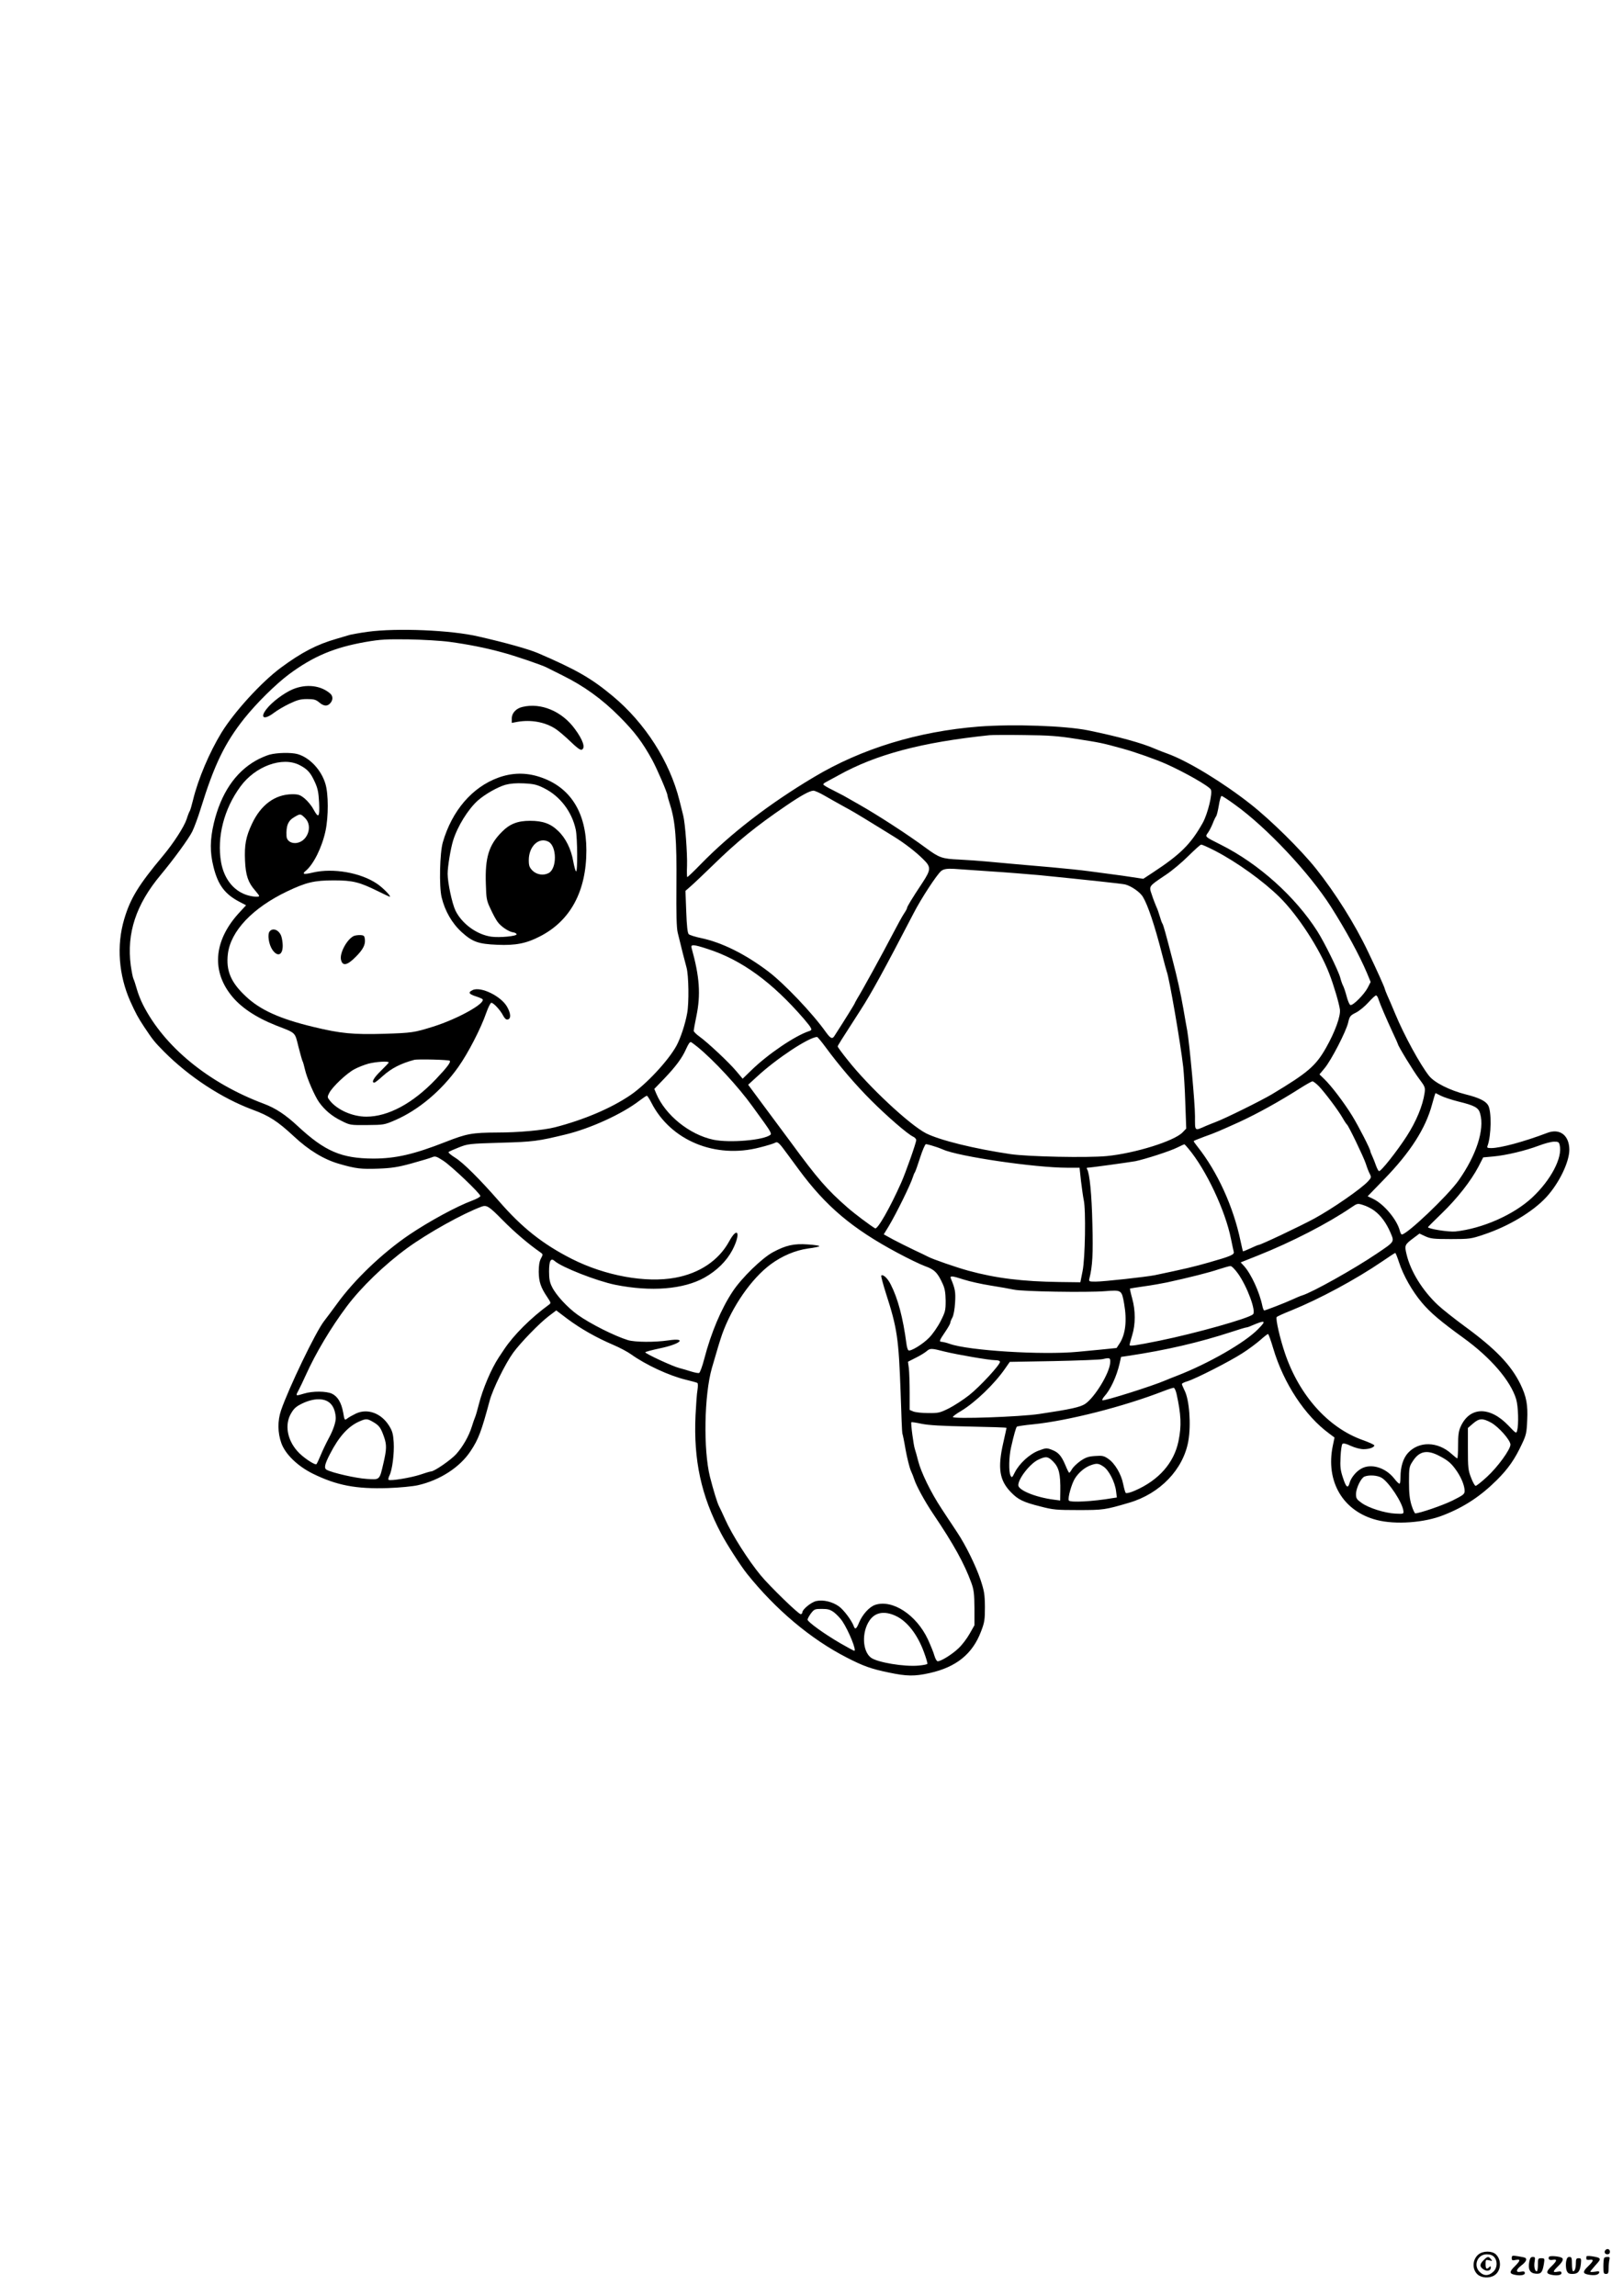 <?xml version="1.0" standalone="no"?>
<!DOCTYPE svg PUBLIC "-//W3C//DTD SVG 20010904//EN"
 "http://www.w3.org/TR/2001/REC-SVG-20010904/DTD/svg10.dtd">
<svg version="1.0" xmlns="http://www.w3.org/2000/svg"
 width="1240pt" height="1754pt" viewBox="0 0 1240 1754"
 preserveAspectRatio="xMidYMid meet">

<g transform="translate(0,1754) scale(0.1,-0.1)"
fill="#000000" stroke="none">
<path d="M2810 12714 c-58 -8 -118 -19 -135 -23 -16 -5 -64 -19 -105 -31 -150
-43 -267 -104 -425 -221 -148 -110 -353 -334 -452 -494 -93 -152 -179 -355
-218 -515 -10 -41 -21 -79 -25 -85 -4 -5 -15 -33 -24 -62 -19 -58 -99 -182
-179 -278 -190 -227 -251 -328 -298 -486 -60 -203 -42 -429 47 -629 41 -90 57
-121 106 -195 67 -101 80 -116 153 -190 191 -191 438 -353 673 -441 129 -47
193 -89 317 -204 113 -106 230 -177 345 -210 127 -37 171 -42 300 -37 101 4
150 11 255 40 72 20 142 41 156 47 23 10 33 8 85 -26 61 -39 284 -251 284
-270 0 -7 -28 -22 -62 -35 -119 -44 -329 -158 -483 -262 -203 -138 -418 -343
-550 -526 -33 -45 -78 -106 -100 -134 -64 -83 -269 -509 -328 -681 -27 -80
-26 -171 3 -251 31 -85 125 -175 240 -232 183 -90 331 -118 574 -110 89 3 192
13 230 22 167 38 320 137 401 260 61 91 83 151 146 385 24 90 121 286 180 367
58 79 201 226 271 279 l58 44 87 -66 c100 -74 217 -141 348 -197 50 -21 111
-54 136 -72 113 -81 292 -164 421 -195 43 -10 81 -21 86 -24 5 -3 5 -26 1 -53
-5 -26 -11 -113 -15 -193 -16 -343 43 -616 196 -905 43 -82 147 -243 196 -305
219 -274 487 -500 762 -641 128 -66 187 -87 322 -115 138 -29 197 -30 313 -4
202 45 327 145 392 317 27 70 30 89 30 188 -1 97 -5 121 -34 209 -35 104 -113
263 -175 356 -20 30 -41 62 -46 70 -6 8 -40 60 -76 115 -81 122 -157 278 -179
365 -9 36 -20 76 -25 90 -10 27 -33 200 -27 206 2 2 37 -3 78 -12 53 -11 155
-17 362 -21 158 -3 287 -7 287 -10 0 -2 -11 -54 -25 -115 -44 -193 -29 -286
58 -376 55 -57 93 -76 224 -109 99 -26 123 -28 293 -28 191 0 203 2 387 56
236 69 414 255 452 471 22 125 8 316 -29 387 -11 22 -20 44 -20 49 0 5 19 14
43 21 62 19 322 151 419 214 46 29 107 75 136 100 29 26 56 47 60 47 4 0 22
-50 40 -111 79 -266 242 -514 428 -650 l40 -30 -13 -62 c-57 -274 78 -502 336
-568 143 -37 364 -21 509 37 159 62 284 145 408 268 88 88 138 160 192 276 32
67 36 86 40 179 6 121 -6 183 -52 278 -72 146 -188 268 -426 442 -79 58 -171
131 -203 161 -119 111 -211 260 -241 390 -16 68 -15 72 59 127 l40 30 45 -21
c40 -18 63 -21 195 -21 143 0 155 2 250 34 190 63 375 174 478 285 98 106 177
269 177 364 -1 110 -73 165 -169 128 -176 -67 -357 -116 -428 -116 -29 0 -34
3 -28 17 29 78 32 266 4 311 -19 32 -70 57 -170 82 -123 31 -240 90 -281 142
-68 86 -190 309 -258 473 -23 55 -50 119 -61 142 -10 24 -19 46 -19 49 0 9
-62 147 -128 284 -100 211 -250 449 -398 635 -116 145 -344 370 -499 492 -208
164 -475 327 -630 384 -33 12 -78 29 -100 39 -100 44 -279 93 -512 141 -175
35 -569 49 -834 29 -467 -37 -898 -169 -1262 -387 -339 -202 -632 -428 -861
-662 -54 -56 -102 -101 -105 -101 -3 0 -4 39 -2 87 3 93 -14 324 -29 383 -5
19 -18 71 -29 116 -74 297 -263 592 -511 798 -165 137 -278 201 -570 327 -74
31 -244 79 -455 127 -209 49 -623 66 -845 36z m625 -77 c139 -19 273 -45 400
-80 92 -24 309 -98 342 -116 10 -5 64 -32 120 -60 166 -82 304 -182 438 -317
114 -115 172 -191 248 -329 37 -68 117 -253 117 -273 0 -5 9 -37 20 -71 40
-126 51 -267 48 -608 -2 -225 1 -333 10 -368 30 -124 53 -214 67 -265 17 -60
20 -272 5 -350 -15 -84 -50 -189 -81 -247 -62 -114 -233 -298 -355 -380 -146
-99 -353 -187 -574 -244 -90 -23 -278 -40 -440 -40 -193 -1 -233 -8 -396 -72
-242 -95 -382 -127 -552 -127 -243 1 -369 55 -575 246 -94 88 -171 139 -262
173 -422 158 -761 436 -923 757 -17 33 -38 87 -47 120 -9 32 -20 66 -25 76 -5
9 -14 56 -21 104 -32 246 40 465 229 691 99 119 213 275 241 331 15 31 45 111
65 177 103 333 183 498 331 685 95 119 242 264 344 340 185 137 345 204 583
246 115 20 160 22 328 20 107 -2 249 -10 315 -19z m4787 -741 c186 -29 197
-31 353 -74 102 -28 253 -82 335 -118 145 -65 327 -169 341 -195 15 -28 -24
-187 -62 -255 -91 -162 -169 -240 -384 -381 l-70 -46 -80 12 c-44 7 -114 17
-155 22 -41 5 -122 16 -180 24 -58 8 -186 21 -285 30 -201 17 -354 31 -495 44
-52 5 -148 12 -212 15 -130 6 -151 13 -253 88 -142 105 -371 253 -514 334 -53
30 -105 60 -116 66 -11 6 -50 26 -87 45 -38 18 -68 37 -68 41 0 4 9 12 19 17
11 6 53 29 94 51 288 161 638 254 1157 308 19 2 139 3 265 1 189 -2 260 -7
397 -29z m-1922 -434 c36 -21 104 -59 151 -85 47 -25 115 -65 150 -87 35 -22
89 -55 119 -73 30 -19 80 -49 110 -68 77 -47 167 -116 222 -171 63 -61 62 -80
-5 -182 -81 -122 -117 -182 -117 -192 0 -5 -11 -25 -24 -44 -13 -19 -51 -89
-85 -154 -78 -150 -237 -439 -268 -488 -12 -21 -23 -40 -23 -43 0 -3 -77 -128
-154 -247 -17 -28 -30 -22 -67 29 -103 145 -318 370 -439 462 -177 134 -357
223 -517 256 -43 9 -84 22 -91 29 -9 9 -15 61 -19 172 l-6 159 39 34 c21 18
98 91 169 160 187 183 330 299 559 455 117 80 183 116 211 116 11 0 49 -17 85
-38z m3134 -68 c243 -174 571 -523 735 -781 116 -183 216 -367 275 -506 l28
-68 -23 -45 c-27 -51 -113 -138 -132 -131 -7 2 -20 33 -29 68 -9 35 -22 71
-27 80 -5 9 -15 36 -21 60 -14 53 -122 272 -175 355 -169 265 -448 516 -737
661 -125 63 -122 60 -99 92 11 15 27 47 37 72 9 24 21 48 25 53 5 5 14 42 21
83 6 40 16 73 21 73 5 0 51 -29 101 -66z m-147 -355 c165 -86 364 -229 489
-352 141 -139 308 -397 380 -585 34 -87 75 -227 81 -273 7 -50 -37 -171 -106
-293 -79 -139 -139 -190 -412 -354 -84 -50 -357 -185 -429 -212 -19 -7 -53
-21 -75 -30 -91 -40 -85 -45 -85 74 0 99 -41 545 -59 651 -5 28 -19 104 -30
170 -21 120 -46 233 -83 375 -50 193 -70 266 -77 275 -4 5 -13 30 -20 55 -7
25 -19 59 -27 75 -7 17 -23 56 -33 88 -24 70 -28 64 104 153 49 32 127 98 174
145 48 47 91 87 98 87 7 1 56 -21 110 -49z m-1722 -155 c127 -8 295 -22 375
-29 379 -38 630 -65 656 -71 47 -12 114 -58 136 -95 38 -63 90 -217 148 -444
15 -60 31 -117 34 -126 19 -47 104 -538 126 -729 5 -47 13 -172 16 -278 l7
-193 -28 -29 c-63 -66 -363 -160 -580 -181 -147 -14 -597 -5 -735 15 -277 41
-540 106 -645 159 -126 65 -438 356 -598 559 -43 53 -77 100 -77 104 0 7 23
43 175 279 81 125 183 311 403 735 58 114 180 300 213 327 19 15 46 19 99 16
25 -2 149 -10 275 -19z m-2158 -593 c260 -84 492 -253 735 -534 62 -73 68 -85
41 -93 -108 -35 -316 -176 -443 -300 l-66 -64 -48 57 c-55 66 -217 218 -282
265 -24 17 -44 37 -44 44 0 6 9 56 20 109 35 168 25 304 -36 523 -9 30 13 29
123 -7z m5126 -387 c12 -37 59 -146 108 -252 22 -46 39 -85 39 -87 0 -13 120
-210 162 -265 46 -61 48 -67 42 -110 -14 -96 -63 -215 -137 -330 -75 -116
-197 -270 -211 -266 -5 1 -15 20 -23 42 -7 21 -20 53 -28 71 -8 17 -15 34 -15
38 0 16 -88 188 -138 270 -62 101 -162 233 -216 284 l-35 34 39 47 c51 61 164
280 180 348 11 49 16 55 60 77 26 13 69 49 96 79 27 30 53 54 58 52 6 -1 14
-15 19 -32z m-4227 -361 c106 -144 228 -287 349 -408 121 -121 280 -259 322
-278 13 -6 23 -17 23 -26 0 -21 -81 -250 -115 -326 -85 -191 -181 -359 -199
-348 -35 20 -159 113 -211 159 -156 136 -229 220 -434 500 -69 93 -170 229
-225 303 l-100 135 70 64 c145 134 390 297 456 301 4 1 33 -34 64 -76z m-977
0 c125 -102 311 -303 419 -453 18 -25 59 -82 92 -127 43 -60 56 -84 47 -91
-51 -42 -312 -64 -437 -38 -183 39 -367 188 -436 352 l-15 36 78 81 c86 90
134 155 163 220 19 42 29 57 38 57 3 0 26 -17 51 -37z m4747 -300 c45 -47 147
-182 182 -243 14 -25 29 -47 33 -50 12 -9 126 -245 144 -299 9 -29 23 -65 31
-79 12 -24 11 -29 -14 -56 -55 -59 -271 -208 -410 -284 -115 -62 -411 -202
-427 -202 -4 0 -33 -12 -62 -26 -30 -14 -56 -24 -57 -22 -1 2 -9 37 -18 78
-55 263 -176 528 -328 720 -17 21 -30 40 -30 43 0 3 35 17 78 33 85 30 117 44
272 114 140 65 303 155 460 255 47 30 90 54 97 55 7 0 29 -17 49 -37z m932
-73 c22 -11 81 -31 133 -44 127 -31 156 -47 168 -94 34 -121 -29 -316 -165
-509 -84 -118 -394 -413 -434 -413 -4 0 -11 12 -15 28 -21 84 -120 203 -202
243 l-44 21 128 132 c198 204 315 386 364 569 13 48 25 87 26 87 1 0 20 -9 41
-20z m-6032 -52 c147 -290 489 -432 829 -343 53 13 103 29 113 34 24 13 30 8
101 -89 35 -47 72 -98 84 -114 207 -281 408 -451 754 -636 80 -43 175 -89 211
-102 71 -25 96 -50 134 -134 17 -37 22 -68 23 -130 0 -75 -3 -86 -39 -157 -22
-43 -61 -99 -87 -125 -48 -50 -142 -107 -158 -97 -6 3 -13 27 -16 53 -26 197
-65 343 -119 449 -24 49 -60 82 -73 69 -3 -3 13 -63 35 -133 87 -269 98 -344
113 -762 5 -167 11 -307 13 -310 2 -3 14 -59 25 -125 12 -65 30 -137 40 -160
10 -22 22 -52 26 -66 16 -50 80 -168 144 -263 160 -237 239 -382 292 -527 20
-55 23 -85 24 -195 l0 -130 -37 -65 c-20 -36 -58 -86 -85 -111 -48 -46 -133
-99 -159 -99 -7 0 -18 19 -25 43 -6 23 -29 79 -50 125 -88 187 -270 306 -402
263 -45 -15 -97 -73 -123 -134 -20 -50 -31 -58 -41 -29 -16 44 -76 124 -113
151 -50 36 -121 53 -174 41 -39 -9 -106 -64 -106 -87 0 -7 -6 -13 -13 -13 -17
0 -236 213 -304 295 -96 116 -220 311 -273 430 -17 39 -38 82 -45 96 -14 25
-45 127 -71 229 -51 207 -44 623 15 830 43 149 61 208 79 260 76 211 224 424
370 532 88 65 188 107 286 121 47 6 86 14 86 18 0 4 -39 10 -87 13 -106 8
-169 -6 -269 -60 -84 -46 -238 -196 -306 -299 -87 -131 -165 -314 -217 -514
-15 -58 -33 -107 -40 -109 -6 -2 -33 3 -59 11 -26 9 -67 20 -92 27 -50 12
-260 110 -260 120 0 4 50 17 110 30 161 33 214 83 65 61 -103 -15 -252 -14
-307 2 -101 31 -289 125 -385 194 -77 55 -165 150 -195 212 -18 35 -23 63 -23
118 0 82 13 107 42 81 56 -49 322 -153 463 -182 274 -55 523 -35 683 55 93 52
168 126 212 209 67 128 43 191 -25 66 -79 -144 -225 -242 -410 -276 -227 -42
-536 15 -790 143 -223 113 -382 239 -558 442 -145 166 -274 295 -335 332 -32
20 -54 39 -50 43 4 4 40 20 78 35 68 27 78 29 320 36 252 7 285 12 500 64 188
46 429 156 560 257 28 21 53 38 57 38 4 0 20 -24 34 -52z m6940 -324 c24 -95
-66 -267 -209 -401 -141 -132 -381 -238 -588 -260 -51 -5 -209 20 -209 33 0 2
48 50 106 106 118 114 222 247 279 355 l37 72 77 7 c99 9 245 44 346 82 44 17
97 31 117 31 32 1 39 -3 44 -25z m-4780 -10 c27 -8 58 -20 69 -25 117 -53 703
-139 949 -139 l94 0 11 -102 c7 -57 16 -122 21 -145 17 -74 11 -446 -9 -543
l-17 -85 -160 2 c-284 4 -485 29 -694 86 -95 26 -273 88 -307 106 -10 5 -58
29 -108 52 -49 23 -122 60 -162 81 l-71 39 38 62 c59 99 167 318 185 377 4 14
11 30 15 35 4 6 22 56 40 113 18 56 38 102 44 102 7 0 35 -7 62 -16z m1942
-16 c136 -161 284 -475 327 -692 9 -45 19 -89 21 -98 6 -22 -22 -34 -191 -82
-112 -32 -179 -48 -413 -97 -66 -13 -390 -49 -451 -49 -50 0 -53 1 -48 23 24
93 29 190 23 417 -5 226 -21 387 -40 418 -4 6 -4 12 1 12 22 0 324 42 368 50
76 16 266 77 321 105 27 13 50 24 52 24 2 1 15 -13 30 -31z m1422 -476 c50
-37 92 -94 124 -169 30 -71 33 -66 -108 -161 -170 -115 -488 -293 -566 -317
-14 -4 -47 -18 -75 -31 -56 -26 -206 -84 -216 -84 -4 0 -10 15 -14 33 -22 107
-86 247 -142 308 l-24 26 133 53 c257 102 537 247 711 366 47 32 49 33 92 19
24 -7 63 -26 85 -43z m-6662 -70 c93 -94 196 -182 286 -245 26 -18 26 -18 9
-50 -12 -22 -17 -54 -17 -102 1 -76 15 -119 65 -193 29 -44 30 -46 12 -59
-137 -100 -267 -229 -341 -340 -14 -21 -33 -49 -42 -63 -57 -87 -121 -237
-151 -355 -11 -44 -24 -89 -29 -100 -5 -11 -16 -43 -25 -72 -23 -74 -69 -154
-120 -211 -41 -45 -167 -132 -192 -132 -6 0 -44 -11 -84 -25 -70 -23 -225 -49
-240 -39 -4 2 -1 17 6 32 22 42 38 169 33 254 -4 63 -10 86 -34 125 -60 98
-166 137 -255 95 -24 -12 -54 -28 -65 -37 -21 -16 -22 -15 -32 45 -14 76 -42
123 -86 144 -43 20 -147 21 -212 1 -67 -20 -67 -20 -44 23 11 20 36 73 56 117
76 169 193 365 313 525 110 147 288 319 462 446 158 115 425 264 569 317 38
14 57 2 158 -101z m6851 -325 c33 -101 100 -219 174 -307 65 -77 140 -141 318
-270 209 -151 361 -328 403 -469 16 -55 20 -193 7 -240 -6 -23 -9 -21 -66 39
-143 150 -297 146 -366 -9 -15 -33 -19 -66 -19 -142 0 -55 -3 -99 -6 -99 -4 0
-24 16 -46 36 -105 94 -248 96 -331 5 -37 -41 -57 -106 -57 -185 0 -23 -3 -46
-6 -49 -4 -4 -23 14 -42 39 -67 85 -180 118 -254 74 -39 -22 -77 -70 -87 -108
-12 -45 -27 -34 -50 38 -20 59 -23 86 -19 160 2 50 9 95 14 100 7 7 28 3 65
-15 31 -14 72 -25 97 -25 44 0 82 14 82 29 0 5 -41 24 -92 42 -261 94 -481
340 -590 660 -38 111 -73 263 -64 278 3 5 54 28 112 51 212 86 490 235 694
374 52 36 97 65 100 65 3 0 16 -32 29 -72z m-1230 -86 c71 -101 140 -288 114
-311 -36 -32 -439 -145 -713 -201 -183 -37 -230 -44 -230 -33 0 5 9 38 20 74
26 84 26 189 0 282 -11 39 -18 73 -17 75 2 1 51 9 108 17 58 8 137 22 175 30
169 37 325 76 394 100 41 13 82 25 91 25 9 1 35 -26 58 -58z m-2093 -46 c43
-14 134 -34 203 -45 69 -11 149 -25 176 -31 65 -15 558 -23 698 -12 127 10
127 10 146 -98 22 -127 10 -229 -33 -298 l-25 -38 -118 -12 c-65 -6 -145 -14
-178 -17 -270 -26 -837 9 -980 61 -22 8 -48 14 -57 15 -25 0 -23 8 22 74 22
32 40 64 40 70 0 6 7 25 16 41 10 18 18 65 21 115 5 81 0 107 -32 183 -10 24
8 22 101 -8z m2247 -377 c-101 -104 -380 -264 -623 -358 -30 -11 -68 -27 -85
-34 -96 -42 -473 -161 -482 -152 -4 3 3 16 14 29 47 51 94 152 117 252 l11 50
55 8 c292 44 541 102 789 183 57 19 108 34 113 34 6 0 24 6 41 14 106 45 115
40 50 -26z m-2393 -173 c94 -23 338 -65 382 -65 24 0 38 -5 38 -13 0 -23 -152
-188 -234 -253 -44 -35 -115 -81 -156 -102 -69 -34 -80 -37 -160 -36 -47 0
-97 6 -112 12 l-28 12 0 132 c0 73 -3 156 -6 185 l-7 51 59 30 c33 16 70 39
84 51 27 23 35 23 140 -4z m1262 -86 c-7 -82 -118 -263 -191 -313 -38 -25
-110 -41 -351 -77 -145 -22 -660 -40 -660 -23 0 5 28 26 63 46 109 66 257 208
337 325 l35 50 335 6 c184 4 353 10 375 15 55 13 60 10 57 -29z m507 -236 c35
-159 39 -244 15 -361 -34 -167 -151 -299 -332 -378 -36 -16 -66 -23 -71 -18
-5 5 -13 36 -20 69 -14 73 -63 157 -113 191 -33 23 -45 26 -100 22 -51 -3 -72
-10 -112 -37 -27 -19 -56 -47 -65 -62 -9 -16 -19 -29 -22 -29 -3 0 -16 25 -28
55 -31 74 -54 101 -104 120 -41 16 -45 15 -102 -6 -69 -26 -148 -99 -182 -167
-20 -40 -22 -42 -32 -24 -15 28 -13 145 4 217 21 94 37 149 44 157 3 3 59 12
124 18 266 27 691 135 997 254 36 14 70 25 77 25 6 1 16 -20 22 -46z m-6470
-69 c26 -22 42 -59 46 -109 3 -34 -19 -99 -53 -161 -21 -39 -49 -98 -62 -130
-13 -32 -28 -63 -32 -68 -9 -12 -108 54 -146 99 -79 89 -98 204 -48 289 23 39
39 53 89 77 84 39 162 41 206 3z m335 -148 c44 -26 56 -43 81 -115 20 -58 19
-93 -5 -196 -31 -133 -26 -129 -129 -122 -81 5 -261 46 -304 69 -23 12 -18 40
25 123 67 130 136 207 219 245 56 25 64 25 113 -4z m8538 -3 c58 -32 148 -134
148 -168 0 -37 -97 -171 -179 -246 -41 -38 -80 -69 -87 -69 -6 0 -22 28 -35
63 -22 56 -24 78 -24 221 l0 158 39 34 c48 41 73 42 138 7z m-396 -254 c70
-36 95 -59 136 -119 35 -52 58 -111 58 -149 0 -24 -10 -32 -92 -73 -77 -38
-253 -98 -285 -98 -5 0 -18 28 -29 63 -14 46 -19 91 -19 177 0 108 2 118 28
157 50 79 110 91 203 42z m-2951 -42 c46 -46 58 -96 56 -230 l-1 -69 -52 7
c-137 18 -268 72 -268 110 0 51 92 168 155 196 56 26 72 24 110 -14z m386 -40
c41 -27 88 -119 96 -188 l6 -48 -34 -5 c-144 -25 -322 -35 -333 -18 -10 17 21
128 47 169 29 46 76 85 122 101 45 16 59 14 96 -11z m2126 -86 c56 -35 156
-186 165 -251 3 -25 2 -25 -62 -22 -80 4 -205 43 -259 83 -35 25 -41 34 -41
65 0 45 38 124 65 135 36 14 99 10 132 -10z m-4184 -1028 c20 -16 48 -45 62
-66 50 -75 111 -227 92 -227 -4 0 -50 25 -104 56 -123 71 -253 165 -253 182 0
7 12 29 26 48 25 32 30 34 83 34 47 0 64 -5 94 -27z m472 -27 c87 -41 165
-142 214 -276 17 -46 29 -86 26 -90 -2 -4 -33 -10 -67 -13 -110 -10 -313 24
-363 60 -66 49 -73 194 -12 284 43 64 115 76 202 35z"/>
<path d="M2235 12274 c-67 -29 -156 -96 -197 -148 -56 -70 -21 -89 55 -31 26
20 79 51 119 70 59 28 84 35 134 35 52 0 67 -4 92 -25 35 -30 63 -32 85 -7 22
24 22 55 0 74 -72 63 -185 76 -288 32z"/>
<path d="M3992 12140 c-49 -11 -82 -47 -82 -88 l0 -34 43 8 c104 18 211 -1
292 -54 22 -14 72 -57 112 -95 48 -47 76 -68 87 -64 31 12 11 74 -53 160 -98
134 -258 201 -399 167z"/>
<path d="M2058 11775 c-25 -7 -72 -27 -105 -46 -157 -90 -265 -251 -319 -476
-30 -127 -31 -223 -3 -334 34 -139 87 -210 201 -269 l48 -25 -44 -48 c-197
-208 -224 -440 -75 -633 73 -96 191 -175 350 -238 152 -59 141 -48 169 -161
14 -55 28 -104 31 -110 4 -5 12 -35 19 -65 15 -66 74 -202 108 -250 44 -61 98
-106 169 -141 67 -34 70 -34 198 -33 126 1 133 2 213 37 179 77 356 226 484
407 75 106 172 294 213 413 15 42 32 77 39 77 17 0 70 -58 90 -98 11 -21 23
-32 34 -30 27 5 26 44 -3 96 -45 82 -202 159 -264 129 -36 -17 -30 -30 22 -47
25 -8 49 -18 53 -22 29 -30 -188 -151 -376 -210 -147 -46 -162 -48 -376 -55
-235 -7 -335 3 -537 52 -259 62 -409 130 -519 234 -115 107 -152 197 -137 324
21 175 189 352 453 478 145 69 207 84 356 84 145 0 196 -13 334 -81 49 -24 91
-44 93 -44 16 0 -49 67 -96 99 -125 85 -336 122 -490 86 -70 -17 -87 -13 -55
13 60 50 124 179 151 305 23 109 23 282 -1 360 -32 107 -121 201 -214 227 -49
13 -156 11 -214 -5z m230 -79 c61 -31 85 -58 118 -131 22 -48 28 -79 32 -157
5 -113 -4 -122 -44 -49 -14 27 -45 64 -67 82 -35 28 -47 32 -96 32 -131 -2
-238 -81 -306 -226 -47 -100 -58 -162 -53 -281 5 -113 24 -168 77 -228 17 -20
31 -38 31 -42 0 -11 -57 -6 -100 9 -100 35 -169 126 -191 249 -33 191 22 407
148 578 113 155 320 231 451 164z m43 -405 c65 -65 14 -191 -78 -191 -36 0
-63 22 -64 53 -4 79 12 118 59 145 47 28 48 27 83 -7z m1105 -1854 c10 -10
-18 -48 -106 -141 -175 -184 -364 -286 -531 -286 -106 0 -223 52 -279 123 -20
25 -20 28 -4 59 24 46 131 148 191 180 27 15 76 34 108 43 59 15 155 21 155 9
0 -3 -27 -32 -60 -64 -55 -53 -75 -90 -50 -90 5 0 34 22 64 50 67 60 139 97
241 124 27 7 264 1 271 -7z"/>
<path d="M3808 11600 c-201 -73 -355 -253 -425 -495 -23 -80 -29 -335 -9 -419
25 -104 78 -197 153 -266 83 -75 127 -91 273 -97 138 -6 221 10 325 64 233
119 355 345 355 657 0 291 -123 485 -356 561 -107 35 -210 33 -316 -5z m351
-82 c120 -60 211 -179 240 -316 13 -64 15 -326 2 -318 -5 4 -14 37 -21 75 -16
94 -58 180 -117 235 -57 55 -117 76 -213 76 -95 0 -155 -23 -216 -85 -99 -99
-129 -196 -122 -397 3 -113 6 -129 36 -191 17 -38 41 -82 53 -98 24 -35 85
-76 119 -81 13 -1 25 -8 27 -14 5 -15 -129 -28 -194 -19 -111 16 -224 99 -273
199 -26 54 -60 214 -60 282 0 54 23 193 42 254 34 109 115 240 191 307 54 47
149 101 208 118 37 10 82 14 143 11 76 -4 100 -10 155 -38z m32 -408 c64 -35
65 -205 1 -239 -39 -21 -91 -13 -123 18 -24 25 -29 37 -29 81 0 106 78 179
151 140z"/>
<path d="M2060 10425 c-18 -22 -7 -99 21 -140 39 -57 79 -42 79 31 0 22 -5 55
-11 73 -17 47 -64 67 -89 36z"/>
<path d="M2705 10391 c-52 -22 -111 -130 -100 -181 11 -52 47 -46 113 21 54
54 74 91 70 132 -3 28 -7 32 -33 34 -16 1 -39 -2 -50 -6z"/>
<path d="M12267 353 c-14 -13 -6 -33 13 -33 13 0 20 7 20 20 0 19 -20 27 -33
13z"/>
<path d="M11297 320 c-48 -38 -52 -114 -8 -154 30 -27 90 -31 128 -7 52 33 58
117 11 161 -29 27 -96 27 -131 0z m118 -20 c29 -32 25 -88 -9 -116 -35 -31
-70 -30 -101 1 -51 50 -17 135 54 135 26 0 44 -7 56 -20z"/>
<path d="M11335 275 c-31 -30 -32 -50 -1 -70 26 -18 56 -11 56 13 0 12 -3 13
-12 4 -20 -20 -28 -14 -28 23 0 34 1 35 28 29 24 -7 26 -6 13 9 -18 23 -28 21
-56 -8z"/>
<path d="M11550 291 c0 -17 4 -20 30 -14 39 7 37 -4 -5 -47 -41 -40 -44 -55
-12 -64 44 -12 87 -7 87 10 0 13 -7 15 -30 11 -42 -9 -40 15 5 49 33 25 44 47
28 57 -5 3 -29 8 -55 12 -44 7 -48 6 -48 -14z"/>
<path d="M11835 301 c-10 -18 3 -29 30 -23 34 6 31 -8 -10 -48 -41 -39 -44
-55 -12 -64 44 -12 87 -7 87 10 0 13 -7 15 -30 11 -39 -8 -38 1 5 43 34 33 43
54 28 63 -20 12 -91 18 -98 8z"/>
<path d="M12120 301 c0 -6 0 -14 0 -18 1 -5 12 -7 25 -5 34 5 31 -8 -10 -48
-44 -42 -44 -57 -1 -65 45 -9 78 -3 84 14 4 11 -3 13 -32 8 -20 -3 -36 -3 -36
0 0 3 19 26 41 51 47 50 44 55 -28 67 -29 4 -43 3 -43 -4z"/>
<path d="M11684 263 c-11 -58 5 -87 48 -91 42 -4 53 10 64 77 6 39 5 41 -20
41 -25 0 -26 -3 -26 -50 0 -27 -4 -50 -9 -50 -15 0 -23 39 -16 76 5 29 3 34
-14 34 -15 0 -22 -9 -27 -37z"/>
<path d="M11965 262 c-3 -21 -1 -50 4 -65 9 -22 17 -27 45 -27 42 0 57 18 64
75 4 41 3 45 -17 45 -17 0 -21 -6 -21 -34 0 -40 -8 -66 -21 -66 -5 0 -9 25 -9
55 0 47 -3 55 -19 55 -14 0 -21 -9 -26 -38z"/>
<path d="M12257 293 c-4 -3 -7 -33 -7 -65 0 -51 2 -58 20 -58 17 0 20 7 20 43
0 23 3 52 6 65 5 17 2 22 -13 22 -11 0 -23 -3 -26 -7z"/>
</g>
</svg>
